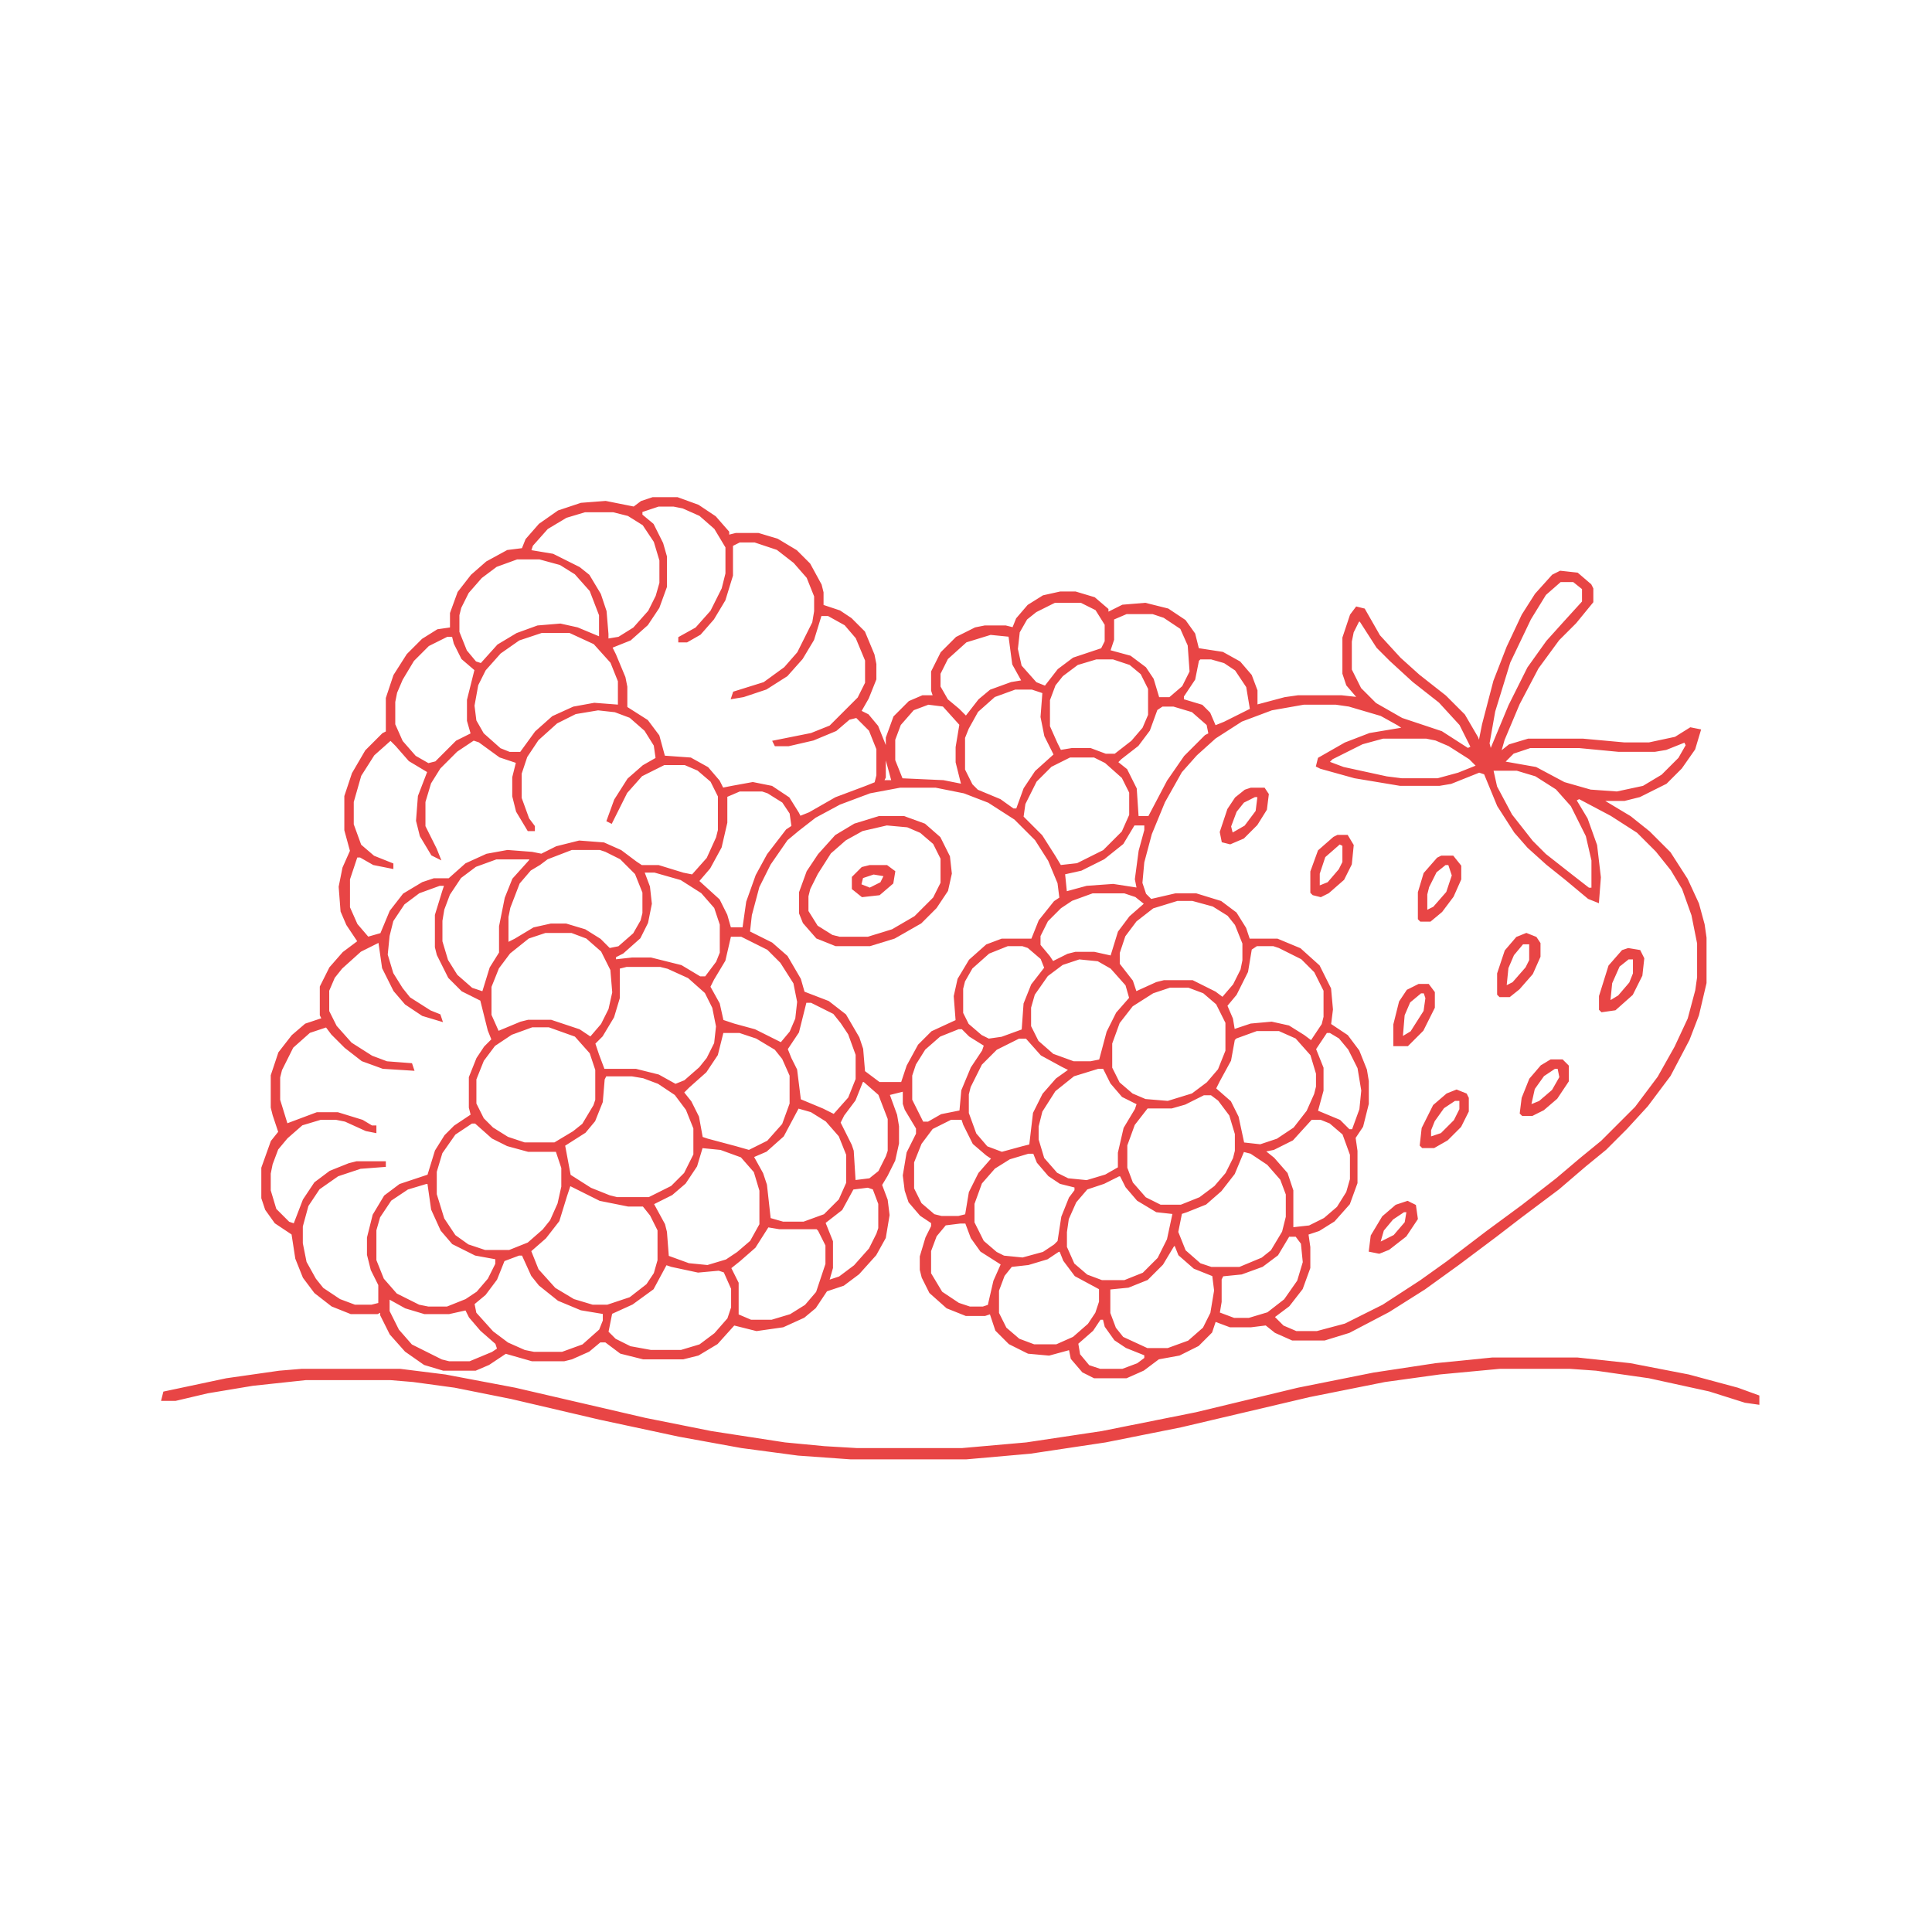 <?xml version='1.0' encoding='utf-8'?>
<svg xmlns="http://www.w3.org/2000/svg" version="1.1" width="1024" height="1024">
<path d="M0,0 L13,0 L24,4 L33,10 L40,18 L40,20 L44,19 L56,19 L66,22 L76,28 L83,35 L89,46 L90,50 L90,57 L99,60 L105,64 L112,71 L117,83 L118,88 L118,96 L114,106 L110,113 L114,115 L119,121 L123,131 L123,148 L122,150 L127,150 L124,139 L124,127 L128,116 L136,108 L143,105 L149,105 L148,102 L148,92 L153,82 L161,74 L171,69 L176,68 L187,68 L191,69 L193,64 L199,57 L207,52 L216,50 L224,50 L234,53 L241,59 L241,61 L249,57 L261,56 L273,59 L282,65 L287,72 L289,80 L302,82 L311,87 L317,94 L320,102 L320,110 L335,106 L342,105 L365,105 L374,106 L368,99 L366,93 L366,74 L370,62 L373,58 L377,59 L385,73 L396,85 L406,94 L420,105 L430,115 L437,127 L438,130 L440,120 L446,97 L453,79 L461,62 L468,51 L477,41 L481,39 L490,40 L497,46 L498,48 L498,55 L489,66 L480,75 L469,90 L459,109 L451,128 L449,135 L454,131 L464,128 L493,128 L515,130 L528,130 L542,127 L550,122 L555,123 L552,133 L545,143 L537,151 L523,158 L515,160 L503,160 L518,169 L528,177 L539,188 L548,202 L554,215 L557,226 L558,233 L558,257 L554,274 L549,287 L539,306 L527,322 L516,334 L505,345 L494,354 L480,366 L460,381 L447,391 L427,406 L409,419 L390,431 L369,442 L356,446 L339,446 L330,442 L325,438 L317,439 L306,439 L298,436 L296,442 L289,449 L279,454 L268,456 L260,462 L251,466 L234,466 L228,463 L222,456 L221,451 L210,454 L199,453 L189,448 L182,441 L179,432 L176,433 L166,433 L156,429 L147,421 L143,413 L142,409 L142,402 L145,392 L148,386 L148,384 L142,380 L136,373 L134,367 L133,359 L135,347 L140,337 L140,334 L134,324 L133,321 L133,314 L125,316 L129,327 L130,333 L130,342 L128,351 L124,359 L121,364 L124,372 L125,380 L123,392 L118,401 L109,411 L101,417 L92,420 L86,429 L80,434 L69,439 L55,441 L43,438 L34,448 L24,454 L16,456 L-5,456 L-17,453 L-25,447 L-28,447 L-34,452 L-43,456 L-47,457 L-64,457 L-78,453 L-87,459 L-94,462 L-111,462 L-121,459 L-131,452 L-139,443 L-144,433 L-144,431 L-146,432 L-160,432 L-170,428 L-179,421 L-185,413 L-189,403 L-191,390 L-200,384 L-205,377 L-207,371 L-207,355 L-202,341 L-198,336 L-201,327 L-202,323 L-202,306 L-198,294 L-191,285 L-184,279 L-175,276 L-176,274 L-176,259 L-171,249 L-164,241 L-156,235 L-162,226 L-165,219 L-166,206 L-164,196 L-160,187 L-163,176 L-163,158 L-159,146 L-152,134 L-143,125 L-141,124 L-141,106 L-137,94 L-130,83 L-122,75 L-114,70 L-107,69 L-107,61 L-103,50 L-96,41 L-88,34 L-77,28 L-69,27 L-67,22 L-60,14 L-50,7 L-38,3 L-25,2 L-15,4 L-10,5 L-6,2 Z M-36,7 L-46,10 L-56,16 L-64,25 L-65,28 L-53,30 L-39,37 L-34,41 L-28,51 L-25,60 L-24,72 L-24,75 L-18,74 L-10,69 L-2,60 L2,52 L4,45 L4,33 L1,23 L-5,14 L-13,9 L-21,7 Z M3,4 L-6,7 L-6,9 L0,14 L5,24 L7,31 L7,47 L3,58 L-3,67 L-12,75 L-22,79 L-20,83 L-15,95 L-14,100 L-14,111 L-3,118 L3,126 L6,137 L20,138 L29,143 L35,150 L37,154 L42,153 L53,151 L63,153 L72,159 L77,167 L78,169 L83,167 L97,159 L113,153 L118,151 L119,147 L119,133 L115,123 L110,118 L108,116 L104,117 L97,123 L85,128 L72,131 L65,131 L64,129 L84,125 L94,121 L99,116 L109,106 L113,98 L113,86 L108,74 L102,67 L93,62 L89,62 L85,75 L79,85 L71,94 L60,101 L48,105 L42,106 L43,103 L59,98 L70,90 L77,82 L85,66 L86,60 L86,52 L82,42 L75,34 L66,27 L54,23 L46,23 L42,25 L42,41 L38,54 L32,64 L25,72 L18,76 L14,76 L14,74 L23,69 L31,60 L37,48 L39,40 L39,26 L33,16 L25,9 L16,5 L11,4 Z M-72,32 L-83,36 L-91,42 L-98,50 L-102,58 L-103,62 L-103,71 L-99,81 L-94,87 L-91,88 L-82,78 L-72,72 L-61,68 L-49,67 L-40,69 L-28,74 L-28,62 L-33,49 L-41,40 L-49,35 L-60,32 Z M481,44 L473,51 L465,64 L454,87 L446,113 L443,130 L444,134 L454,110 L464,90 L474,76 L483,66 L493,55 L493,48 L488,44 Z M213,55 L203,60 L198,64 L194,71 L193,80 L195,89 L203,98 L208,100 L215,91 L223,85 L232,82 L238,80 L240,76 L240,67 L235,59 L227,55 Z M251,61 L244,64 L244,75 L242,81 L253,84 L261,90 L265,96 L268,106 L274,106 L281,100 L285,92 L284,78 L280,69 L271,63 L265,61 Z M374,65 L371,71 L370,76 L370,91 L375,101 L383,109 L397,117 L418,124 L432,133 L434,132 L428,120 L417,108 L403,97 L391,86 L384,79 L375,65 Z M-59,71 L-71,75 L-81,82 L-89,91 L-93,99 L-95,110 L-94,118 L-90,125 L-81,133 L-76,135 L-70,135 L-62,124 L-53,116 L-42,111 L-31,109 L-18,110 L-18,97 L-22,87 L-31,77 L-44,71 Z M179,72 L166,76 L156,85 L152,93 L152,100 L156,107 L162,112 L166,116 L173,107 L179,102 L190,98 L196,97 L191,88 L189,73 Z M-109,73 L-119,78 L-127,86 L-133,96 L-136,103 L-137,108 L-137,120 L-133,129 L-126,137 L-119,141 L-115,140 L-104,129 L-96,125 L-98,118 L-98,107 L-95,95 L-94,91 L-101,85 L-105,77 L-106,73 Z M235,85 L225,88 L217,94 L213,99 L210,107 L210,121 L214,130 L216,134 L222,133 L232,133 L240,136 L245,136 L254,129 L260,122 L263,115 L263,101 L259,93 L253,88 L244,85 Z M290,85 L289,86 L287,96 L281,105 L281,107 L291,110 L295,114 L298,121 L303,119 L313,114 L317,112 L315,100 L309,91 L303,87 L296,85 Z M192,101 L181,105 L172,113 L167,122 L165,127 L165,144 L169,152 L172,155 L184,160 L191,165 L193,165 L197,154 L203,145 L213,136 L208,126 L206,116 L207,103 L201,101 Z M146,109 L138,112 L131,120 L128,128 L128,139 L132,149 L154,150 L164,152 L161,140 L161,132 L163,120 L154,110 Z M345,109 L328,112 L312,118 L298,127 L288,136 L280,145 L271,161 L264,178 L260,193 L259,204 L261,210 L264,213 L277,210 L288,210 L301,214 L309,220 L314,228 L316,234 L331,234 L343,239 L353,248 L359,260 L360,271 L359,279 L368,285 L374,293 L378,303 L379,309 L379,321 L376,333 L372,339 L373,346 L373,363 L369,374 L361,383 L353,388 L347,390 L348,397 L348,408 L344,419 L337,428 L329,434 L334,439 L341,442 L352,442 L367,438 L387,428 L407,415 L421,405 L442,389 L461,375 L479,361 L492,350 L503,341 L521,323 L533,307 L542,291 L549,276 L553,261 L554,254 L554,236 L551,221 L546,207 L540,197 L532,187 L522,177 L508,168 L491,159 L489,160 L495,170 L500,184 L502,201 L501,214 L496,212 L484,202 L474,194 L464,185 L457,177 L448,163 L441,146 L438,145 L423,151 L417,152 L396,152 L372,148 L354,143 L352,142 L353,138 L367,130 L380,125 L398,122 L395,120 L386,115 L369,110 L362,109 Z M270,110 L267,112 L263,123 L257,131 L248,138 L246,140 L251,144 L256,154 L257,169 L263,169 L273,150 L282,137 L293,126 L295,125 L294,120 L286,113 L276,110 Z M-29,112 L-41,114 L-51,119 L-61,128 L-67,137 L-70,146 L-70,159 L-66,170 L-63,174 L-63,176 L-66,176 L-72,166 L-74,158 L-74,148 L-72,140 L-81,137 L-92,129 L-95,128 L-104,134 L-113,143 L-118,151 L-121,161 L-121,174 L-115,186 L-113,191 L-117,189 L-123,179 L-125,171 L-124,158 L-119,145 L-129,139 L-136,131 L-139,128 L-148,136 L-155,147 L-159,161 L-159,173 L-155,184 L-148,190 L-138,194 L-138,196 L-148,194 L-155,190 L-157,190 L-161,202 L-161,217 L-157,226 L-151,233 L-144,231 L-139,219 L-132,210 L-122,204 L-116,202 L-108,202 L-99,194 L-88,189 L-77,187 L-64,188 L-59,189 L-51,185 L-39,182 L-26,183 L-17,187 L-9,193 L-6,195 L3,195 L16,199 L21,200 L29,191 L34,180 L35,176 L35,158 L31,150 L24,144 L17,141 L6,141 L-6,147 L-14,156 L-22,172 L-24,171 L-20,160 L-13,149 L-5,142 L2,138 L1,131 L-4,123 L-12,116 L-20,113 Z M387,127 L376,130 L360,138 L358,140 L366,143 L389,148 L397,149 L416,149 L427,146 L437,142 L433,138 L422,131 L415,128 L410,127 Z M547,129 L537,133 L531,134 L512,134 L491,132 L465,132 L456,135 L451,140 L468,143 L483,151 L497,155 L511,156 L525,153 L535,147 L544,138 L548,131 Z M221,137 L211,142 L203,150 L197,162 L196,169 L206,179 L213,190 L216,195 L225,194 L239,187 L249,177 L253,168 L253,156 L249,148 L240,140 L234,137 Z M445,144 L447,153 L455,168 L466,182 L473,189 L487,200 L496,207 L498,207 L498,192 L495,179 L487,163 L479,154 L468,147 L458,144 Z M131,153 L115,156 L99,162 L86,169 L77,176 L71,181 L62,194 L56,206 L52,221 L51,230 L63,236 L71,243 L78,255 L80,262 L93,267 L102,274 L109,286 L111,292 L112,304 L120,310 L132,310 L135,301 L141,290 L148,283 L161,277 L160,264 L162,255 L168,245 L177,237 L185,234 L201,234 L205,224 L213,214 L216,212 L215,204 L210,192 L203,181 L192,170 L178,161 L165,156 L150,153 Z M46,155 L39,158 L39,172 L36,185 L30,196 L24,203 L35,213 L39,221 L41,228 L48,228 L50,214 L55,200 L61,189 L71,176 L74,174 L73,167 L69,161 L61,156 L58,155 Z M255,173 L249,183 L239,191 L227,197 L218,199 L219,209 L230,206 L244,205 L257,207 L256,202 L258,187 L261,176 L261,173 Z M-43,186 L-56,191 L-60,194 L-65,197 L-71,204 L-76,217 L-77,222 L-77,236 L-73,234 L-63,228 L-54,226 L-46,226 L-36,229 L-28,234 L-23,239 L-18,238 L-10,231 L-6,224 L-5,220 L-5,209 L-9,199 L-17,191 L-25,187 L-28,186 Z M-83,191 L-94,195 L-102,201 L-108,210 L-111,218 L-112,224 L-112,235 L-109,245 L-104,253 L-96,260 L-90,262 L-86,249 L-81,241 L-81,227 L-78,212 L-74,202 L-65,192 L-65,191 Z M-5,198 L-2,206 L-1,215 L-3,225 L-7,233 L-16,241 L-20,243 L-20,245 L-11,244 L-1,244 L15,248 L25,254 L28,254 L34,246 L36,241 L36,226 L33,217 L26,209 L15,202 L1,198 Z M-113,205 L-124,209 L-132,215 L-138,224 L-140,232 L-141,242 L-138,252 L-133,260 L-129,265 L-118,272 L-113,274 L-112,277 L-122,274 L-131,268 L-137,261 L-143,249 L-145,235 L-155,240 L-165,249 L-169,254 L-172,261 L-172,272 L-168,280 L-160,289 L-149,296 L-141,299 L-128,300 L-127,303 L-143,302 L-154,298 L-163,291 L-170,284 L-173,280 L-182,283 L-191,291 L-197,303 L-198,307 L-198,319 L-194,332 L-178,326 L-167,326 L-154,330 L-149,333 L-147,333 L-147,336 L-152,335 L-163,330 L-168,329 L-176,329 L-186,332 L-194,339 L-199,345 L-202,353 L-203,358 L-203,367 L-200,377 L-193,384 L-190,385 L-185,372 L-179,363 L-171,357 L-161,353 L-157,352 L-142,352 L-142,354 L-155,355 L-167,359 L-177,366 L-183,375 L-186,386 L-186,395 L-184,405 L-179,414 L-175,419 L-166,425 L-158,428 L-149,428 L-145,427 L-145,417 L-149,409 L-151,401 L-151,392 L-148,380 L-142,370 L-134,364 L-119,359 L-115,346 L-110,338 L-105,333 L-96,327 L-97,323 L-97,307 L-93,297 L-89,291 L-85,287 L-87,282 L-91,266 L-101,261 L-108,254 L-114,242 L-115,238 L-115,221 L-111,208 L-110,205 Z M233,209 L222,213 L216,217 L209,224 L205,232 L205,237 L210,243 L212,246 L220,242 L224,241 L234,241 L243,243 L247,230 L253,222 L261,215 L256,211 L250,209 Z M278,213 L265,217 L256,224 L250,232 L247,241 L247,247 L254,256 L256,262 L267,257 L271,256 L286,256 L298,262 L302,265 L308,258 L312,250 L313,245 L313,236 L309,226 L305,221 L297,216 L286,213 Z M-57,230 L-66,233 L-76,241 L-82,249 L-86,259 L-86,274 L-82,283 L-70,278 L-66,277 L-54,277 L-39,282 L-33,286 L-27,279 L-23,271 L-21,262 L-22,250 L-27,240 L-35,233 L-43,230 Z M41,232 L38,245 L32,255 L30,259 L35,268 L37,277 L43,279 L54,282 L64,287 L68,289 L73,283 L76,276 L77,267 L75,257 L68,246 L61,239 L47,232 Z M188,237 L178,241 L169,249 L165,256 L164,260 L164,273 L167,279 L174,285 L178,287 L185,286 L196,282 L197,268 L201,258 L208,249 L206,244 L199,238 L196,237 Z M320,237 L317,239 L315,251 L309,263 L304,269 L307,276 L308,282 L317,279 L328,278 L337,280 L345,285 L349,288 L355,279 L356,275 L356,261 L351,251 L344,244 L332,238 L329,237 Z M226,244 L217,247 L209,253 L202,263 L200,270 L200,280 L204,288 L212,295 L223,299 L232,299 L237,298 L241,283 L246,273 L253,265 L251,258 L243,249 L236,245 Z M-14,248 L-18,249 L-18,265 L-21,275 L-27,285 L-31,289 L-29,295 L-26,303 L-9,303 L3,306 L12,311 L17,309 L25,302 L29,297 L33,289 L34,280 L32,270 L28,262 L19,254 L8,249 L4,248 Z M274,259 L265,262 L254,269 L247,278 L243,289 L243,302 L247,310 L254,316 L261,319 L273,320 L286,316 L294,310 L300,303 L304,293 L304,278 L299,268 L292,262 L284,259 Z M81,267 L77,283 L71,292 L73,297 L76,303 L78,319 L90,324 L96,327 L104,318 L108,308 L108,295 L104,284 L100,278 L96,273 L84,267 Z M-64,280 L-75,284 L-84,290 L-90,298 L-94,308 L-94,321 L-90,329 L-85,334 L-77,339 L-68,342 L-52,342 L-42,336 L-37,332 L-31,322 L-30,319 L-30,303 L-33,294 L-41,285 L-55,280 Z M162,281 L152,285 L144,292 L139,300 L137,306 L137,319 L143,331 L146,331 L153,327 L163,325 L164,314 L169,302 L175,293 L176,290 L168,285 L164,281 Z M320,282 L309,286 L308,287 L306,298 L300,309 L298,313 L306,320 L310,328 L313,342 L322,343 L331,340 L340,334 L347,325 L351,316 L352,312 L352,305 L349,295 L341,286 L332,282 Z M37,283 L34,295 L28,304 L19,312 L16,315 L20,320 L24,328 L26,339 L29,340 L44,344 L51,346 L61,341 L69,332 L73,321 L73,306 L69,297 L65,292 L55,286 L46,283 Z M357,283 L351,292 L355,302 L355,314 L352,325 L364,330 L369,335 L371,335 L375,324 L376,314 L374,302 L369,292 L364,286 L359,283 Z M194,286 L182,292 L174,300 L168,312 L167,316 L167,326 L171,337 L177,344 L185,347 L196,344 L200,343 L202,326 L207,316 L214,308 L221,303 L217,301 L206,295 L198,286 Z M236,302 L223,306 L213,314 L206,325 L204,333 L204,340 L207,350 L214,358 L220,361 L230,362 L240,359 L247,355 L247,347 L250,334 L256,324 L257,321 L249,317 L243,310 L239,302 Z M-25,306 L-26,308 L-27,320 L-31,330 L-36,336 L-47,343 L-44,359 L-33,366 L-23,370 L-19,371 L-2,371 L10,365 L17,358 L22,348 L22,334 L18,324 L12,316 L3,310 L-5,307 L-11,306 Z M111,309 L107,319 L101,327 L99,331 L105,343 L106,346 L107,362 L115,361 L120,357 L124,349 L125,346 L125,329 L120,316 L112,309 Z M292,316 L282,321 L275,323 L262,323 L255,332 L251,343 L251,355 L254,363 L261,371 L269,375 L280,375 L290,371 L298,365 L304,358 L308,350 L309,346 L309,337 L306,327 L300,319 L296,316 Z M77,323 L69,338 L60,346 L53,349 L58,358 L60,364 L62,382 L69,384 L80,384 L91,380 L99,372 L103,363 L103,348 L99,338 L92,330 L84,325 Z M158,329 L148,334 L142,342 L138,352 L138,366 L142,374 L149,380 L153,381 L162,381 L166,380 L168,368 L173,358 L180,350 L177,348 L170,342 L165,332 L164,329 Z M349,329 L339,340 L329,345 L324,346 L329,350 L336,358 L339,367 L339,387 L348,386 L356,382 L363,376 L368,368 L370,361 L370,348 L366,337 L359,331 L354,329 Z M-96,331 L-105,337 L-112,347 L-115,357 L-115,369 L-111,382 L-105,391 L-98,396 L-89,399 L-76,399 L-66,395 L-58,388 L-54,383 L-50,374 L-48,365 L-48,355 L-51,346 L-66,346 L-77,343 L-85,339 L-94,331 Z M26,344 L23,354 L17,363 L10,369 L0,374 L6,385 L7,389 L8,402 L19,406 L29,407 L39,404 L45,400 L52,394 L57,385 L57,367 L54,357 L47,349 L36,345 Z M313,346 L308,358 L301,367 L293,374 L283,378 L280,379 L278,389 L282,399 L290,406 L296,408 L311,408 L323,403 L328,399 L334,389 L336,381 L336,369 L333,361 L326,353 L317,347 Z M199,347 L189,350 L181,355 L174,363 L170,374 L170,384 L175,394 L182,400 L186,402 L196,403 L207,400 L213,396 L215,394 L217,381 L221,371 L224,367 L224,365 L216,363 L210,359 L204,352 L202,347 Z M247,359 L239,363 L230,366 L224,373 L220,382 L219,389 L219,397 L223,406 L230,412 L238,415 L250,415 L260,411 L268,403 L273,393 L276,379 L267,378 L257,372 L251,365 L248,359 Z M-120,363 L-130,366 L-139,372 L-145,381 L-147,388 L-147,404 L-143,414 L-136,422 L-124,428 L-119,429 L-109,429 L-99,425 L-93,421 L-87,414 L-83,406 L-83,403 L-94,401 L-106,395 L-112,388 L-117,377 L-119,363 Z M-44,364 L-46,370 L-50,383 L-57,392 L-65,399 L-61,409 L-52,419 L-42,425 L-32,428 L-24,428 L-12,424 L-3,417 L1,411 L3,404 L3,388 L-1,380 L-5,375 L-13,375 L-28,372 L-42,365 Z M114,365 L106,366 L100,377 L91,384 L93,389 L95,394 L95,408 L93,415 L99,413 L107,407 L115,398 L119,390 L120,387 L120,374 L117,366 Z M163,384 L155,385 L150,391 L147,399 L147,411 L153,421 L162,427 L168,429 L175,429 L178,428 L181,415 L185,406 L174,399 L169,392 L166,384 Z M61,386 L54,397 L46,404 L41,408 L45,416 L45,433 L52,436 L63,436 L73,433 L81,428 L87,421 L92,406 L92,396 L88,388 L87,387 L67,387 Z M337,391 L331,401 L323,407 L312,411 L302,412 L301,414 L301,426 L300,432 L308,435 L316,435 L326,432 L335,425 L342,415 L345,405 L344,395 L341,391 Z M276,396 L270,406 L262,414 L252,418 L242,419 L242,432 L245,440 L249,445 L262,451 L273,451 L284,447 L292,440 L296,432 L298,420 L297,412 L287,408 L279,401 L277,396 Z M215,399 L209,403 L199,406 L190,407 L186,412 L183,420 L183,432 L187,440 L194,446 L202,449 L214,449 L223,445 L231,438 L235,432 L237,426 L237,419 L224,412 L218,404 L216,399 Z M-71,401 L-79,404 L-83,414 L-89,422 L-95,427 L-94,432 L-85,442 L-77,448 L-68,452 L-63,453 L-48,453 L-37,449 L-28,441 L-26,436 L-26,432 L-38,430 L-50,425 L-60,417 L-64,412 L-69,401 Z M7,406 L0,419 L-11,427 L-22,432 L-24,442 L-20,446 L-12,450 L-1,452 L15,452 L25,449 L33,443 L40,435 L42,429 L42,419 L38,410 L35,409 L24,410 L10,407 Z M-140,424 L-140,431 L-135,441 L-128,449 L-112,457 L-108,458 L-97,458 L-85,453 L-82,451 L-83,448 L-91,441 L-97,434 L-99,430 L-108,432 L-121,432 L-131,429 Z M237,435 L233,441 L225,448 L226,454 L231,460 L237,462 L249,462 L257,459 L261,456 L261,454 L251,450 L245,446 L240,439 L239,435 Z " fill="#e84545" transform="translate(346,264)" stroke="#e84545" />
<path d="M0,0 L7,0 L9,3 L8,11 L3,19 L-4,26 L-11,29 L-15,28 L-16,23 L-12,11 L-8,5 L-3,1 Z M2,4 L-4,7 L-8,12 L-11,20 L-10,24 L-3,20 L3,12 L4,4 Z " fill="#e84545" transform="translate(663,418)" stroke="#e84545" />
<path d="M0,0 L13,0 L24,4 L32,11 L37,21 L38,30 L36,39 L30,48 L22,56 L8,64 L-5,68 L-23,68 L-33,64 L-40,56 L-42,51 L-42,40 L-38,29 L-32,20 L-23,10 L-13,4 Z M4,4 L-9,7 L-18,12 L-26,19 L-33,30 L-37,38 L-38,42 L-38,50 L-33,58 L-25,63 L-21,64 L-6,64 L7,60 L19,53 L29,43 L33,35 L33,22 L29,14 L22,8 L15,5 Z " fill="#e84545" transform="translate(466,433)" stroke="#e84545" />
<path d="M0,0 L5,0 L8,5 L7,15 L3,23 L-5,30 L-9,32 L-13,31 L-14,30 L-14,19 L-10,8 L-2,1 Z M1,4 L-7,11 L-10,20 L-10,27 L-5,25 L1,18 L3,14 L3,5 Z " fill="#e84545" transform="translate(709,443)" stroke="#e84545" />
<path d="M0,0 L6,0 L10,5 L10,12 L6,21 L0,29 L-6,34 L-11,34 L-12,33 L-12,19 L-9,9 L-2,1 Z M2,4 L-3,8 L-7,16 L-8,20 L-8,29 L-4,27 L3,19 L6,10 L4,4 Z " fill="#e84545" transform="translate(764,454)" stroke="#e84545" />
<path d="M0,0 L9,0 L13,3 L12,9 L5,15 L-4,16 L-9,12 L-9,6 L-4,1 Z M2,4 L-4,6 L-5,10 L0,12 L6,9 L8,5 Z " fill="#e84545" transform="translate(461,459)" stroke="#e84545" />
<path d="M0,0 L5,2 L7,5 L7,12 L3,21 L-4,29 L-9,33 L-14,33 L-15,32 L-15,21 L-11,9 L-5,2 Z M-2,5 L-7,11 L-10,18 L-11,28 L-7,26 L0,18 L2,14 L2,5 Z " fill="#e84545" transform="translate(809,495)" stroke="#e84545" />
<path d="M0,0 L6,1 L8,5 L7,14 L2,24 L-7,32 L-14,33 L-15,32 L-15,25 L-10,9 L-3,1 Z M0,5 L-5,9 L-9,18 L-10,28 L-5,25 L1,18 L3,13 L3,5 Z " fill="#e84545" transform="translate(863,503)" stroke="#e84545" />
<path d="M0,0 L5,0 L8,4 L8,12 L2,24 L-6,32 L-13,32 L-13,21 L-10,9 L-6,3 Z M1,4 L-5,9 L-8,16 L-9,28 L-4,25 L3,14 L4,7 L3,4 Z " fill="#e84545" transform="translate(752,522)" stroke="#e84545" />
<path d="M0,0 L6,0 L9,3 L9,11 L3,20 L-4,26 L-10,29 L-15,29 L-16,28 L-15,20 L-11,10 L-5,3 Z M2,4 L-4,8 L-9,15 L-11,24 L-6,22 L1,16 L5,9 L4,4 Z " fill="#e84545" transform="translate(822,562)" stroke="#e84545" />
<path d="M0,0 L5,2 L6,4 L6,11 L2,19 L-5,26 L-12,30 L-18,30 L-19,29 L-18,20 L-12,8 L-5,2 Z M-1,5 L-7,9 L-12,16 L-14,21 L-14,25 L-8,23 L-1,16 L2,10 L2,5 Z " fill="#e84545" transform="translate(772,578)" stroke="#e84545" />
<path d="M0,0 L4,2 L5,9 L-1,18 L-10,25 L-15,27 L-20,26 L-19,18 L-13,8 L-6,2 Z M-2,5 L-8,9 L-13,15 L-15,22 L-7,18 L-1,11 L0,5 Z " fill="#e84545" transform="translate(746,637)" stroke="#e84545" />
<path d="M0,0 L45,0 L73,3 L104,9 L130,16 L141,20 L141,24 L134,23 L115,17 L83,10 L55,6 L41,5 L4,5 L-28,8 L-57,12 L-97,20 L-165,36 L-205,44 L-245,50 L-279,53 L-340,53 L-368,51 L-398,47 L-431,41 L-473,32 L-520,21 L-550,15 L-572,12 L-584,11 L-629,11 L-657,14 L-681,18 L-698,22 L-705,22 L-704,18 L-671,11 L-643,7 L-631,6 L-579,6 L-555,9 L-518,16 L-449,32 L-414,39 L-375,45 L-354,47 L-337,48 L-281,48 L-247,45 L-207,39 L-157,29 L-103,16 L-63,8 L-30,3 Z " fill="#e84545" transform="translate(791,720)" stroke="#e84545" />
</svg>